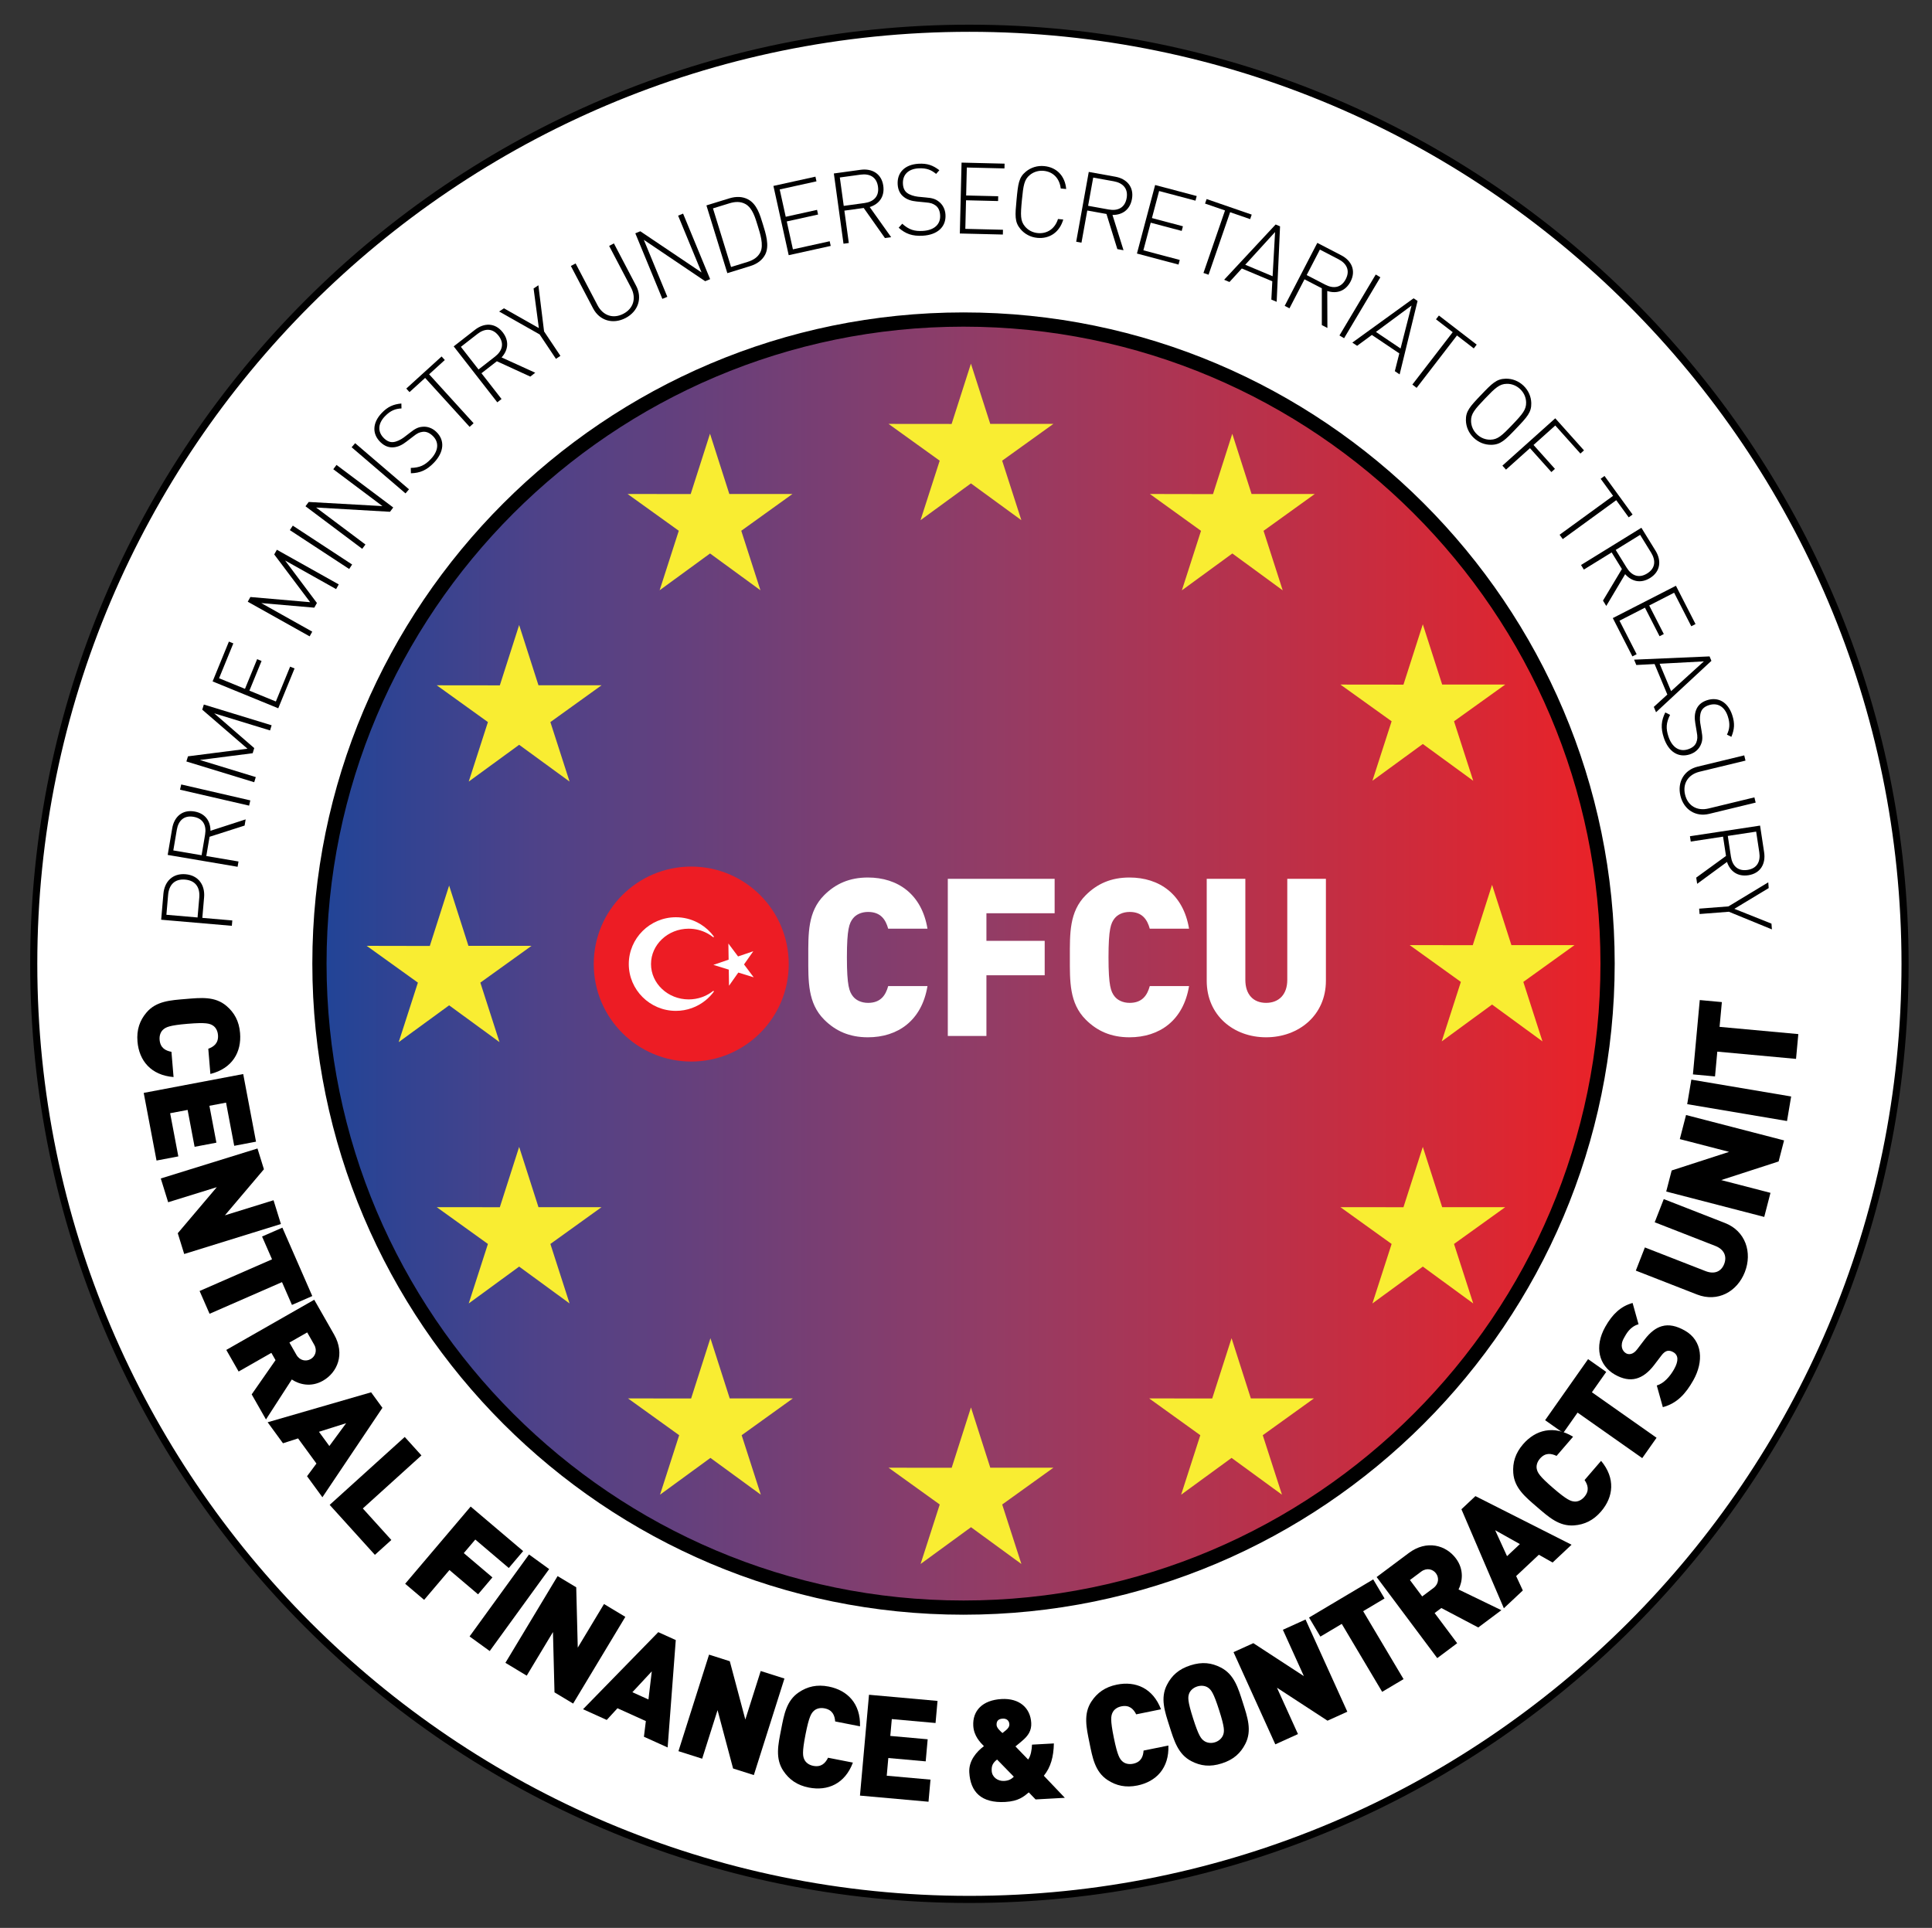 <?xml version="1.0" encoding="utf-8"?>
<!-- Generator: Adobe Illustrator 16.0.0, SVG Export Plug-In . SVG Version: 6.00 Build 0)  -->
<!DOCTYPE svg PUBLIC "-//W3C//DTD SVG 1.1//EN" "http://www.w3.org/Graphics/SVG/1.1/DTD/svg11.dtd">
<svg version="1.1" id="Layer_1" xmlns="http://www.w3.org/2000/svg" xmlns:xlink="http://www.w3.org/1999/xlink" x="0px" y="0px"
	 width="163px" height="162.667px" viewBox="0 0 163 162.667" enable-background="new 0 0 163 162.667" xml:space="preserve">
<rect x="0" y="0" width="163" height="162.667" fill="#333333" stroke="none"/>
<g>
	<circle fill="#FFFFFF" cx="81.896" cy="81.351" r="78.917"/>
	<linearGradient id="SVGID_1_" gradientUnits="userSpaceOnUse" x1="27.308" y1="81.149" x2="135.918" y2="81.149">
		<stop  offset="0" style="stop-color:#214497"/>
		<stop  offset="0.161" style="stop-color:#4D4289"/>
		<stop  offset="0.52" style="stop-color:#933C65"/>
		<stop  offset="1" style="stop-color:#EB2227"/>
	</linearGradient>
	<circle fill="url(#SVGID_1_)" cx="81.613" cy="81.149" r="54.305"/>
	<path d="M81.787,160.563c-43.693,0-79.24-35.548-79.24-79.241s35.547-79.24,79.24-79.24c43.693,0,79.24,35.547,79.24,79.24
		S125.48,160.563,81.787,160.563z M81.787,2.684c-43.362,0-78.64,35.277-78.64,78.639c0,43.363,35.278,78.64,78.64,78.64
		c43.362,0,78.64-35.277,78.64-78.64C160.427,37.961,125.149,2.684,81.787,2.684z"/>
	<path d="M81.29,136.24c-30.293,0-54.939-24.646-54.939-54.94c0-30.294,24.646-54.94,54.939-54.94s54.94,24.646,54.94,54.94
		C136.229,111.594,111.583,136.24,81.29,136.24z M81.29,27.562c-29.631,0-53.739,24.107-53.739,53.739
		c0,29.632,24.107,53.74,53.739,53.74c29.632,0,53.739-24.107,53.739-53.74C135.028,51.668,110.922,27.562,81.29,27.562z"/>
	<g>
		<polygon fill="#F9ED32" points="77.663,43.89 81.916,40.786 86.17,43.89 84.551,38.87 88.871,35.766 83.546,35.766 81.916,30.685 
			80.287,35.771 74.964,35.766 79.281,38.87 		"/>
		<polygon fill="#F9ED32" points="55.652,49.803 59.905,46.699 64.156,49.803 62.54,44.783 66.857,41.68 61.532,41.68 
			59.902,36.593 58.272,41.685 52.95,41.68 57.268,44.783 		"/>
		<polygon fill="#F9ED32" points="43.8,52.735 42.17,57.827 36.848,57.821 41.165,60.925 39.546,65.945 43.8,62.841 48.053,65.945 
			46.435,60.925 50.751,57.821 45.43,57.821 		"/>
		<polygon fill="#F9ED32" points="37.892,84.824 42.142,87.928 40.526,82.908 44.844,79.805 39.521,79.805 37.892,74.718 
			36.262,79.815 30.937,79.805 35.257,82.908 33.638,87.928 		"/>
		<polygon fill="#F9ED32" points="45.43,101.854 43.8,96.768 42.17,101.859 36.848,101.854 41.165,104.958 39.546,109.978 
			43.8,106.868 48.053,109.978 46.435,104.958 50.751,101.854 		"/>
		<polygon fill="#F9ED32" points="61.565,117.99 59.936,112.909 58.309,117.996 52.984,117.99 57.301,121.095 55.685,126.114 
			59.938,123.01 64.189,126.114 62.573,121.095 66.891,117.99 		"/>
		<polygon fill="#F9ED32" points="83.549,123.837 81.919,118.751 80.292,123.843 74.967,123.837 79.284,126.941 77.668,131.961 
			81.922,128.857 86.173,131.961 84.554,126.941 88.874,123.837 		"/>
		<polygon fill="#F9ED32" points="105.532,117.99 103.905,112.909 102.272,117.996 96.953,117.99 101.268,121.095 99.651,126.114 
			103.905,123.01 108.158,126.114 106.537,121.095 110.856,117.99 		"/>
		<polygon fill="#F9ED32" points="121.674,101.854 120.041,96.768 118.408,101.859 113.089,101.854 117.409,104.958 
			115.788,109.978 120.041,106.868 124.294,109.978 122.673,104.958 126.993,101.854 		"/>
		<polygon fill="#F9ED32" points="132.84,79.743 127.515,79.743 125.883,74.657 124.256,79.749 118.931,79.743 123.251,82.848 
			121.635,87.867 125.883,84.758 130.136,87.867 128.521,82.848 		"/>
		<polygon fill="#F9ED32" points="115.788,65.878 120.041,62.774 124.294,65.878 122.673,60.858 126.993,57.76 121.674,57.76 
			120.041,52.674 118.408,57.766 113.089,57.76 117.409,60.858 		"/>
		<polygon fill="#F9ED32" points="103.966,36.599 102.339,41.69 97.014,41.68 101.328,44.789 99.713,49.809 103.972,46.699 
			108.22,49.809 106.604,44.789 110.924,41.68 105.593,41.68 		"/>
	</g>
	<circle fill-rule="evenodd" clip-rule="evenodd" fill="#ED1C24" cx="58.319" cy="81.342" r="8.225"/>
	<g>
		<path fill-rule="evenodd" clip-rule="evenodd" fill="#FFFFFF" d="M60.162,83.613c-0.232,0.186-0.494,0.341-0.775,0.458
			c-0.055,0.023-0.111,0.045-0.167,0.064c-0.347,0.123-0.723,0.19-1.115,0.19h0h0c-0.876,0-1.671-0.336-2.248-0.877
			c-0.576-0.54-0.932-1.286-0.932-2.107l0,0v0c0-0.821,0.356-1.566,0.932-2.106c0.576-0.541,1.372-0.877,2.248-0.877l0,0
			c0.564,0,1.095,0.139,1.555,0.383c0.089,0.047,0.176,0.099,0.26,0.154c0.084,0.055,0.165,0.114,0.242,0.175l0,0h0
			c0.033,0.027,0.088-0.024,0.063-0.059c-0.303-0.41-0.684-0.761-1.12-1.03c-0.085-0.052-0.172-0.102-0.261-0.147
			c-0.546-0.282-1.166-0.442-1.822-0.442l0,0h0c-1.093,0-2.086,0.444-2.806,1.159c-0.72,0.715-1.166,1.703-1.166,2.791v0v0
			c0,1.088,0.446,2.075,1.166,2.79c0.719,0.716,1.712,1.159,2.806,1.159l0,0c0.945,0,1.814-0.331,2.497-0.882
			c0.133-0.107,0.259-0.223,0.376-0.346s0.228-0.253,0.329-0.391v0.001v-0.001C60.25,83.64,60.196,83.587,60.162,83.613z"/>
		<polygon fill-rule="evenodd" clip-rule="evenodd" fill="#FFFFFF" points="62.269,80.699 61.453,79.611 61.473,80.971 
			60.187,81.411 61.486,81.812 61.506,83.171 62.289,82.059 63.588,82.46 62.772,81.372 63.555,80.26 		"/>
	</g>
	<g>
		<path fill="#FFFFFF" d="M73.222,87.521c-1.545,0-2.719-0.521-3.687-1.49c-1.396-1.396-1.341-3.259-1.341-5.251
			c0-1.993-0.056-3.854,1.341-5.251c0.968-0.968,2.142-1.49,3.687-1.49c2.514,0,4.544,1.397,5.028,4.32h-3.315
			c-0.205-0.745-0.615-1.415-1.695-1.415c-0.596,0-1.042,0.242-1.285,0.559c-0.298,0.391-0.503,0.856-0.503,3.277
			s0.205,2.886,0.503,3.277c0.242,0.316,0.689,0.559,1.285,0.559c1.08,0,1.49-0.671,1.695-1.415h3.315
			C77.766,86.124,75.736,87.521,73.222,87.521z"/>
		<path fill="#FFFFFF" d="M83.223,77.055v2.328h4.916v2.905h-4.916v5.121h-3.258V74.15h9.013v2.905H83.223z"/>
		<path fill="#FFFFFF" d="M95.291,87.521c-1.546,0-2.719-0.521-3.688-1.49c-1.396-1.396-1.341-3.259-1.341-5.251
			c0-1.993-0.056-3.854,1.341-5.251c0.969-0.968,2.142-1.49,3.688-1.49c2.514,0,4.544,1.397,5.027,4.32h-3.314
			c-0.204-0.745-0.614-1.415-1.694-1.415c-0.596,0-1.043,0.242-1.285,0.559c-0.298,0.391-0.502,0.856-0.502,3.277
			s0.204,2.886,0.502,3.277c0.242,0.316,0.689,0.559,1.285,0.559c1.08,0,1.49-0.671,1.694-1.415h3.314
			C99.835,86.124,97.805,87.521,95.291,87.521z"/>
		<path fill="#FFFFFF" d="M106.818,87.521c-2.756,0-5.009-1.862-5.009-4.768V74.15h3.259v8.529c0,1.229,0.67,1.937,1.75,1.937
			s1.788-0.708,1.788-1.937V74.15h3.259v8.603C111.865,85.658,109.574,87.521,106.818,87.521z"/>
	</g>
	<g>
		<g>
			<path d="M11.599,87.878c-0.083-0.992,0.189-1.773,0.759-2.446c0.822-0.972,2.021-1.035,3.3-1.142
				c1.279-0.107,2.472-0.242,3.443,0.58c0.673,0.569,1.071,1.295,1.153,2.287c0.135,1.614-0.653,2.992-2.504,3.459l-0.177-2.128
				c0.467-0.171,0.875-0.471,0.818-1.164c-0.032-0.382-0.211-0.656-0.427-0.795c-0.267-0.17-0.577-0.276-2.131-0.147
				c-1.554,0.13-1.842,0.286-2.077,0.498c-0.19,0.173-0.322,0.473-0.29,0.855c0.058,0.693,0.51,0.92,0.999,1.012l0.178,2.129
				C12.738,90.721,11.733,89.493,11.599,87.878z"/>
			<path d="M12.125,92.213l8.394-1.591l1.081,5.706l-1.839,0.349l-0.69-3.643L17.667,93.3l0.59,3.112l-1.839,0.349l-0.589-3.112
				l-1.474,0.279l0.69,3.643l-1.839,0.349L12.125,92.213z"/>
			<path d="M14.998,104.052l3.292-3.885l-4.103,1.272l-0.622-2.006l8.159-2.53l0.543,1.753l-3.292,3.886l4.103-1.272l0.622,2.005
				l-8.159,2.531L14.998,104.052z"/>
			<path d="M23.792,108.179l-6.111,2.671l-0.841-1.923l6.111-2.672l-0.841-1.924l1.714-0.749l2.523,5.771l-1.715,0.749
				L23.792,108.179z"/>
			<path d="M21.234,117.65l2.012-2.889l-0.351-0.614l-2.762,1.575l-1.041-1.823l7.419-4.234l1.677,2.938
				c0.94,1.646,0.278,3.198-0.941,3.894c-1.011,0.577-2.003,0.314-2.628-0.103l-2.179,3.372L21.234,117.65z M26.506,113.454
				l-0.588-1.032l-1.5,0.856l0.589,1.032c0.285,0.5,0.816,0.583,1.202,0.363S26.792,113.954,26.506,113.454z"/>
			<path d="M25.905,124.555l0.793-1.069l-1.549-2.121l-1.274,0.41l-1.294-1.772l8.729-2.528l0.955,1.309l-5.064,7.546
				L25.905,124.555z M29.204,120.081l-2.294,0.725l0.877,1.201L29.204,120.081z"/>
			<path d="M27.814,126.973l6.333-5.73l1.409,1.557l-4.945,4.475l2.406,2.66l-1.388,1.255L27.814,126.973z"/>
			<path d="M40.1,129.899l-0.97,1.144l2.415,2.049l-1.211,1.428l-2.415-2.049l-2.135,2.516l-1.601-1.358l5.526-6.514l4.428,3.756
				l-1.211,1.428L40.1,129.899z"/>
			<path d="M39.617,138.074l5.016-6.916l1.7,1.232l-5.016,6.916L39.617,138.074z"/>
			<path d="M46.782,142.792l-0.129-5.09l-2.214,3.68l-1.798-1.082l4.403-7.318l1.572,0.946l0.129,5.09l2.214-3.68l1.799,1.083
				l-4.404,7.317L46.782,142.792z"/>
			<path d="M54.327,146.536l0.163-1.321l-2.394-1.082l-0.906,0.986l-2-0.904l6.348-6.503l1.476,0.667l-0.686,9.062L54.327,146.536z
				 M54.991,141.019l-1.638,1.761l1.355,0.612L54.991,141.019z"/>
			<path d="M61.849,149.215l-1.31-4.921l-1.298,4.095l-2.001-0.635l2.582-8.145l1.75,0.556l1.31,4.921l1.298-4.095l2.002,0.635
				l-2.582,8.145L61.849,149.215z"/>
			<path d="M68.242,150.825c-0.977-0.191-1.654-0.666-2.146-1.398c-0.71-1.057-0.444-2.227-0.197-3.486
				c0.247-1.261,0.442-2.444,1.499-3.154c0.732-0.492,1.539-0.677,2.516-0.485c1.589,0.312,2.7,1.446,2.644,3.355l-2.096-0.411
				c-0.037-0.496-0.213-0.972-0.896-1.105c-0.377-0.073-0.689,0.024-0.882,0.194c-0.237,0.21-0.424,0.479-0.724,2.01
				s-0.229,1.851-0.088,2.135c0.114,0.23,0.367,0.438,0.743,0.513c0.683,0.134,1.025-0.239,1.247-0.685l2.096,0.41
				C71.289,150.506,69.832,151.137,68.242,150.825z"/>
			<path d="M72.554,151.503l0.762-8.508l5.782,0.519l-0.167,1.864l-3.691-0.331l-0.127,1.422l3.154,0.282l-0.167,1.863l-3.154-0.282
				l-0.133,1.494l3.691,0.33l-0.167,1.864L72.554,151.503z"/>
			<path d="M87.371,151.826l-0.573-0.594c-0.402,0.335-0.849,0.744-1.986,0.807c-2.014,0.111-2.943-0.835-3.035-2.501
				c-0.054-0.982,0.625-1.753,1.236-2.207c-0.317-0.319-0.853-0.866-0.899-1.717c-0.07-1.259,0.758-2.169,2.388-2.259
				c1.509-0.084,2.433,0.755,2.502,2.013c0.035,0.647-0.253,1.084-0.758,1.508c0,0-0.367,0.321-0.574,0.477l1.07,1.106
				c0.224-0.288,0.313-0.846,0.327-1.256l1.845-0.102c-0.022,1.119-0.262,2.01-0.847,2.727l1.773,1.861L87.371,151.826z
				 M84.121,148.46c-0.38,0.297-0.475,0.555-0.452,0.962c0.029,0.527,0.518,0.873,1.044,0.844c0.432-0.023,0.64-0.179,0.822-0.357
				L84.121,148.46z M84.592,145.009c-0.407,0.022-0.527,0.245-0.511,0.545c0.014,0.251,0.342,0.533,0.493,0.67
				c0.104-0.078,0.276-0.22,0.276-0.22c0.195-0.155,0.318-0.33,0.308-0.521C85.143,145.194,84.951,144.989,84.592,145.009z"/>
			<path d="M95.957,150.651c-0.976,0.198-1.783,0.021-2.52-0.466c-1.061-0.702-1.265-1.885-1.521-3.143s-0.531-2.426,0.171-3.487
				c0.486-0.735,1.16-1.216,2.135-1.414c1.587-0.324,3.048,0.296,3.73,2.079l-2.093,0.427c-0.225-0.443-0.57-0.814-1.252-0.675
				c-0.376,0.076-0.627,0.286-0.739,0.518c-0.137,0.285-0.207,0.605,0.105,2.134c0.311,1.527,0.5,1.795,0.738,2.004
				c0.193,0.168,0.507,0.264,0.883,0.188c0.682-0.14,0.854-0.615,0.888-1.112l2.093-0.426
				C98.646,149.185,97.544,150.327,95.957,150.651z"/>
			<path d="M105.063,147.146c-0.404,0.784-0.988,1.322-1.982,1.64s-1.782,0.217-2.566-0.188c-1.131-0.584-1.461-1.738-1.852-2.961
				c-0.39-1.223-0.789-2.354-0.206-3.485c0.405-0.784,0.988-1.323,1.983-1.641c0.994-0.317,1.782-0.216,2.565,0.188
				c1.131,0.583,1.462,1.737,1.852,2.96C105.247,144.883,105.646,146.015,105.063,147.146z M101.921,142.393
				c-0.21-0.146-0.547-0.216-0.913-0.099c-0.365,0.116-0.6,0.368-0.687,0.609c-0.106,0.299-0.133,0.609,0.341,2.095
				c0.475,1.486,0.673,1.713,0.933,1.895c0.21,0.146,0.551,0.227,0.916,0.11c0.366-0.117,0.597-0.38,0.684-0.621
				c0.106-0.299,0.137-0.599-0.338-2.084C102.383,142.813,102.181,142.574,101.921,142.393z"/>
			<path d="M112,145.182l-4.265-2.782l1.773,3.912l-1.912,0.866l-3.526-7.779l1.672-0.758l4.265,2.782l-1.773-3.911l1.912-0.867
				l3.526,7.78L112,145.182z"/>
			<path d="M115.008,135.943l3.408,5.732l-1.805,1.073l-3.408-5.733l-1.804,1.072l-0.957-1.608l5.414-3.218l0.956,1.608
				L115.008,135.943z"/>
			<path d="M124.718,137.317l-3.114-1.641l-0.567,0.423l1.903,2.546l-1.681,1.258l-5.114-6.841l2.709-2.025
				c1.519-1.135,3.14-0.67,3.979,0.454c0.697,0.932,0.559,1.949,0.222,2.62l3.613,1.748L124.718,137.317z M119.905,132.603
				l-0.951,0.711l1.034,1.384l0.951-0.711c0.461-0.345,0.479-0.883,0.213-1.238C120.886,132.393,120.366,132.258,119.905,132.603z"
				/>
			<path d="M130.99,131.837l-1.159-0.656l-1.916,1.798l0.564,1.215l-1.601,1.502l-3.58-8.354l1.181-1.108l8.11,4.101L130.99,131.837
				z M126.145,129.112l1.001,2.188l1.084-1.019L126.145,129.112z"/>
			<path d="M135.077,127.531c-0.65,0.755-1.398,1.108-2.278,1.174c-1.269,0.094-2.154-0.717-3.127-1.555s-1.905-1.593-1.999-2.862
				c-0.066-0.88,0.173-1.672,0.822-2.427c1.058-1.227,2.593-1.63,4.224-0.638l-1.394,1.618c-0.45-0.213-0.949-0.295-1.403,0.232
				c-0.251,0.291-0.32,0.611-0.268,0.862c0.065,0.31,0.206,0.605,1.388,1.623c1.183,1.019,1.495,1.114,1.812,1.133
				c0.257,0.016,0.563-0.101,0.813-0.392c0.454-0.527,0.299-1.01,0.021-1.423l1.394-1.618
				C136.306,124.726,136.134,126.304,135.077,127.531z"/>
			<path d="M134.306,117.471l5.456,3.84l-1.209,1.717l-5.455-3.84l-1.209,1.718l-1.53-1.078l3.625-5.151l1.531,1.078
				L134.306,117.471z"/>
			<path d="M142.864,116.458c-0.643,1.14-1.375,1.952-2.573,2.27l-0.511-1.831c0.604-0.169,1.123-0.772,1.459-1.368
				c0.406-0.721,0.36-1.201-0.068-1.442c-0.178-0.101-0.348-0.142-0.521-0.102c-0.147,0.041-0.31,0.157-0.476,0.38l-0.632,0.828
				c-0.465,0.605-0.968,0.984-1.501,1.124c-0.55,0.146-1.146,0.029-1.783-0.329c-1.359-0.766-1.775-2.35-0.821-4.043
				c0.6-1.066,1.305-1.73,2.302-2.009l0.502,1.798c-0.735,0.205-1.052,0.84-1.233,1.164c-0.359,0.638-0.141,1.104,0.183,1.287
				c0.095,0.054,0.248,0.099,0.428,0.048c0.147-0.041,0.329-0.145,0.509-0.389l0.631-0.828c0.472-0.616,0.951-0.979,1.441-1.116
				c0.611-0.18,1.253-0.024,1.943,0.364C143.657,113.118,143.747,114.89,142.864,116.458z"/>
			<path d="M147.209,107.333c-0.646,1.654-2.291,2.569-4.034,1.89l-5.163-2.016l0.764-1.955l5.118,1.997
				c0.737,0.288,1.319,0.052,1.572-0.597s-0.006-1.238-0.744-1.526l-5.117-1.998l0.764-1.955l5.162,2.016
				C147.273,103.868,147.854,105.679,147.209,107.333z"/>
			<path d="M150.059,97.998l-4.844,1.571l4.157,1.077l-0.526,2.032l-8.27-2.143l0.461-1.777l4.844-1.57l-4.158-1.077l0.526-2.032
				l8.27,2.143L150.059,97.998z"/>
			<path d="M150.768,94.585l-8.422-1.422l0.35-2.07l8.421,1.422L150.768,94.585z"/>
			<path d="M145.078,86.641l6.644,0.61l-0.193,2.092l-6.643-0.612l-0.192,2.092l-1.864-0.172l0.577-6.272l1.864,0.172
				L145.078,86.641z"/>
		</g>
		<g>
			<path d="M17.219,75.712l-0.149,1.733l2.529,0.218l-0.039,0.452l-5.962-0.514l0.188-2.186c0.089-1.03,0.774-1.747,1.872-1.652
				C16.747,73.857,17.308,74.682,17.219,75.712z M14.184,75.501l-0.145,1.683l2.629,0.227l0.145-1.683
				c0.071-0.829-0.298-1.435-1.194-1.512S14.255,74.672,14.184,75.501z"/>
			<path d="M17.681,70.603l-0.276,1.624l2.717,0.461l-0.076,0.447l-5.898-1.001l0.381-2.245c0.163-0.961,0.842-1.596,1.869-1.421
				c0.887,0.15,1.36,0.776,1.36,1.629l2.967-0.962l-0.088,0.522L17.681,70.603z M14.917,70.015l-0.295,1.74l2.386,0.405l0.295-1.739
				c0.129-0.762-0.152-1.364-0.973-1.503C15.511,68.777,15.047,69.252,14.917,70.015z"/>
			<path d="M15.188,66.63l0.102-0.442l5.829,1.345l-0.102,0.442L15.188,66.63z"/>
			<path d="M18.069,60.186l3.381,2.933l-0.133,0.434l-4.453,0.57l4.716,1.444L21.447,66l-5.721-1.751l0.133-0.434l5.021-0.642
				l-3.816-3.294l0.133-0.434l5.72,1.751l-0.133,0.434L18.069,60.186z"/>
			<path d="M17.937,57.494l1.375-3.36l0.374,0.153l-1.203,2.94l2.186,0.894l1.025-2.504l0.373,0.153l-1.025,2.504l2.232,0.914
				l1.203-2.94l0.374,0.153l-1.375,3.36L17.937,57.494z"/>
			<path d="M24.054,47.293l2.684,3.583l-0.222,0.396l-4.474-0.387l4.303,2.411l-0.222,0.396l-5.22-2.923l0.222-0.396l5.043,0.437
				l-3.031-4.029l0.222-0.396l5.22,2.924l-0.222,0.396L24.054,47.293z"/>
			<path d="M24.454,44.729l0.249-0.379l5.006,3.28l-0.249,0.379L24.454,44.729z"/>
			<path d="M26.671,42.822l4.161,3.122l-0.272,0.363l-4.786-3.591l0.272-0.363l6.22,0.349l-4.147-3.111l0.272-0.363l4.786,3.591
				l-0.273,0.363L26.671,42.822z"/>
			<path d="M29.667,37.738l0.295-0.344l4.545,3.891l-0.295,0.345L29.667,37.738z"/>
			<path d="M36.614,39.036c-0.609,0.638-1.173,0.877-1.946,0.896l-0.011-0.451c0.761-0.018,1.189-0.225,1.683-0.741
				c0.655-0.688,0.732-1.426,0.167-1.965c-0.262-0.249-0.538-0.374-0.834-0.342c-0.284,0.042-0.438,0.094-0.828,0.406l-0.561,0.429
				c-0.362,0.282-0.708,0.439-1.053,0.471c-0.402,0.045-0.78-0.094-1.121-0.419c-0.729-0.696-0.698-1.642,0.096-2.474
				c0.51-0.535,0.981-0.736,1.657-0.8l0.01,0.416c-0.487,0.023-0.917,0.158-1.404,0.669c-0.604,0.632-0.616,1.328-0.063,1.855
				c0.249,0.238,0.507,0.345,0.78,0.314c0.273-0.03,0.607-0.187,0.882-0.39l0.519-0.398c0.443-0.355,0.702-0.468,1.022-0.5
				c0.42-0.052,0.852,0.092,1.198,0.423C37.543,37.136,37.478,38.13,36.614,39.036z"/>
			<path d="M39.957,35.71l-0.336,0.305l-3.753-4.129l-1.319,1.198l-0.271-0.299l2.979-2.708l0.271,0.299l-1.325,1.204L39.957,35.71z
				"/>
			<path d="M41.919,30.48l-1.299,1.012l1.694,2.175l-0.358,0.279l-3.678-4.72l1.796-1.4c0.769-0.599,1.699-0.609,2.339,0.212
				c0.553,0.709,0.479,1.491-0.096,2.12l2.84,1.292l-0.417,0.325L41.919,30.48z M40.276,28.18l-1.392,1.085l1.488,1.909l1.393-1.085
				c0.609-0.475,0.808-1.109,0.296-1.766S40.886,27.705,40.276,28.18z"/>
			<path d="M47.281,30.025l-0.377,0.252l-1.377-2.061l-3.415-1.932l0.405-0.271l2.946,1.669l-0.445-3.342l0.405-0.271l0.48,3.894
				L47.281,30.025z"/>
			<path d="M52.78,26.832c-1.064,0.558-2.198,0.223-2.741-0.812l-1.877-3.58l0.402-0.211l1.85,3.528
				c0.46,0.878,1.323,1.167,2.179,0.718c0.856-0.449,1.11-1.322,0.649-2.201l-1.85-3.527l0.402-0.211l1.877,3.58
				C54.214,25.151,53.845,26.274,52.78,26.832z"/>
			<path d="M54.318,20.236l1.984,4.808l-0.42,0.173l-2.281-5.531l0.419-0.173l5.169,3.476l-1.977-4.793l0.419-0.173l2.282,5.531
				l-0.419,0.173L54.318,20.236z"/>
			<path d="M64.551,21.493c-0.239,0.452-0.666,0.777-1.269,0.962l-1.918,0.592L59.6,17.331l1.919-0.592
				c0.602-0.186,1.138-0.158,1.59,0.081c0.756,0.4,1.012,1.314,1.25,2.085C64.597,19.676,64.95,20.736,64.551,21.493z
				 M62.898,17.219c-0.436-0.244-0.907-0.204-1.365-0.063l-1.381,0.426l1.526,4.946l1.381-0.426c0.457-0.141,0.869-0.374,1.092-0.82
				c0.304-0.613-0.028-1.601-0.226-2.243C63.727,18.396,63.494,17.554,62.898,17.219z"/>
			<path d="M65.252,15.688l3.545-0.782l0.087,0.394l-3.102,0.684l0.509,2.306l2.642-0.583l0.087,0.394l-2.642,0.583l0.519,2.355
				l3.102-0.684l0.087,0.394l-3.545,0.782L65.252,15.688z"/>
			<path d="M72.871,17.548l-1.632,0.224l0.375,2.73l-0.449,0.062l-0.814-5.927l2.255-0.31c0.966-0.132,1.775,0.325,1.917,1.357
				c0.122,0.891-0.333,1.53-1.146,1.786l1.808,2.542l-0.524,0.072L72.871,17.548z M72.604,14.735l-1.749,0.24l0.33,2.397l1.748-0.24
				c0.766-0.105,1.255-0.554,1.142-1.378C73.962,14.93,73.369,14.63,72.604,14.735z"/>
			<path d="M77.852,19.888c-0.881,0.051-1.457-0.16-2.033-0.674l0.301-0.337c0.567,0.506,1.021,0.648,1.734,0.607
				c0.948-0.055,1.509-0.541,1.464-1.321c-0.021-0.361-0.137-0.64-0.375-0.82c-0.237-0.163-0.383-0.23-0.882-0.27l-0.703-0.069
				c-0.457-0.041-0.817-0.163-1.09-0.375c-0.325-0.242-0.506-0.602-0.533-1.071c-0.058-1.007,0.611-1.676,1.76-1.742
				c0.738-0.043,1.22,0.132,1.757,0.547l-0.277,0.311c-0.372-0.315-0.778-0.511-1.483-0.47c-0.872,0.05-1.356,0.549-1.313,1.313
				c0.02,0.344,0.135,0.598,0.355,0.762s0.572,0.278,0.91,0.318l0.652,0.063c0.566,0.043,0.832,0.137,1.087,0.333
				c0.342,0.25,0.559,0.65,0.586,1.127C79.828,19.135,79.101,19.816,77.852,19.888z"/>
			<path d="M81.125,13.72l3.63,0.088l-0.01,0.403l-3.176-0.077l-0.057,2.361l2.705,0.065l-0.01,0.403l-2.705-0.065l-0.059,2.411
				l3.176,0.077l-0.01,0.403l-3.629-0.088L81.125,13.72z"/>
			<path d="M87.516,20.069c-0.568-0.054-1.074-0.322-1.43-0.753c-0.491-0.596-0.448-1.132-0.32-2.47
				c0.128-1.346,0.188-1.873,0.783-2.364c0.431-0.355,0.978-0.522,1.547-0.468c1.07,0.103,1.759,0.843,1.857,1.933l-0.46-0.044
				c-0.097-0.845-0.634-1.411-1.437-1.488c-0.426-0.041-0.843,0.08-1.173,0.352c-0.467,0.386-0.545,0.851-0.667,2.122
				c-0.122,1.271-0.133,1.742,0.253,2.209c0.271,0.33,0.658,0.527,1.085,0.568c0.803,0.077,1.454-0.376,1.708-1.187l0.443,0.042
				C89.403,19.575,88.569,20.17,87.516,20.069z"/>
			<path d="M93.352,18.054l-1.62-0.292l-0.489,2.712l-0.446-0.08l1.061-5.888l2.24,0.404c0.96,0.173,1.588,0.858,1.403,1.883
				c-0.16,0.885-0.79,1.352-1.643,1.343l0.932,2.977l-0.521-0.094L93.352,18.054z M93.968,15.296l-1.736-0.313l-0.43,2.381
				l1.737,0.313c0.761,0.137,1.365-0.138,1.513-0.957C95.199,15.902,94.729,15.434,93.968,15.296z"/>
			<path d="M97.457,15.61l3.508,0.931l-0.104,0.39l-3.069-0.814l-0.605,2.282l2.615,0.694l-0.104,0.39l-2.614-0.693l-0.619,2.33
				l3.069,0.814l-0.104,0.39l-3.508-0.931L97.457,15.61z"/>
			<path d="M101.963,23.179l-0.429-0.148l1.819-5.274l-1.684-0.581l0.131-0.381l3.805,1.313l-0.131,0.381l-1.692-0.584
				L101.963,23.179z"/>
			<path d="M107.343,23.734l-2.572-1.08l-1.042,1.139l-0.45-0.188l4.345-4.664l0.372,0.156l-0.285,6.368l-0.449-0.188
				L107.343,23.734z M105.059,22.338l2.309,0.969l0.208-3.73L105.059,22.338z"/>
			<path d="M111.521,24.324l-1.463-0.757l-1.268,2.447l-0.402-0.208l2.752-5.313l2.021,1.048c0.865,0.448,1.264,1.289,0.784,2.213
				c-0.414,0.798-1.154,1.059-1.966,0.798l0.012,3.12l-0.471-0.244V24.324z M112.924,21.871l-1.567-0.812l-1.113,2.149l1.567,0.812
				c0.687,0.356,1.345,0.271,1.728-0.467S113.61,22.227,112.924,21.871z"/>
			<path d="M116.069,23.163l0.39,0.232l-3.06,5.141l-0.391-0.232L116.069,23.163z"/>
			<path d="M118.058,29.818l-2.316-1.557l-1.243,0.916l-0.405-0.271l5.168-3.738l0.335,0.225l-1.513,6.196l-0.404-0.272
				L118.058,29.818z M116.085,28.006l2.079,1.398l0.926-3.622L116.085,28.006z"/>
			<path d="M119.519,32.725l-0.36-0.277l3.404-4.42l-1.411-1.087l0.246-0.319l3.189,2.456l-0.247,0.319l-1.417-1.092L119.519,32.725
				z"/>
			<path d="M125.839,37.53c-0.559,0.013-1.092-0.195-1.505-0.59s-0.646-0.918-0.658-1.476c-0.018-0.772,0.348-1.167,1.276-2.139
				c0.934-0.978,1.306-1.355,2.078-1.373c0.558-0.013,1.092,0.195,1.505,0.589s0.645,0.918,0.657,1.476
				c0.018,0.772-0.342,1.161-1.276,2.139C126.988,37.129,126.61,37.513,125.839,37.53z M128.757,33.952
				c-0.01-0.428-0.19-0.822-0.501-1.118c-0.31-0.296-0.711-0.459-1.139-0.449c-0.605,0.014-0.955,0.331-1.837,1.254
				s-1.184,1.287-1.169,1.893c0.01,0.427,0.19,0.821,0.501,1.117c0.31,0.296,0.711,0.459,1.14,0.449
				c0.605-0.014,0.954-0.331,1.837-1.254C128.471,34.921,128.771,34.557,128.757,33.952z"/>
			<path d="M129.382,37.544l1.806,2.017l-0.3,0.269l-1.807-2.017l-2.022,1.812l-0.303-0.338l4.459-3.993L133.638,38l-0.301,0.269
				l-2.12-2.367L129.382,37.544z"/>
			<path d="M131.848,45.486l-0.267-0.367l4.512-3.282l-1.048-1.441l0.326-0.237l2.367,3.255l-0.326,0.237l-1.053-1.447
				L131.848,45.486z"/>
			<path d="M136.837,48.012l-0.864-1.401l-2.346,1.447l-0.238-0.386l5.092-3.141l1.195,1.938c0.512,0.83,0.421,1.754-0.466,2.302
				c-0.765,0.472-1.533,0.314-2.097-0.326l-1.594,2.682l-0.277-0.451L136.837,48.012z M139.302,46.63l-0.927-1.502l-2.06,1.271
				l0.927,1.502c0.406,0.658,1.015,0.924,1.723,0.487C139.673,47.951,139.708,47.288,139.302,46.63z"/>
			<path d="M141.396,49.424l1.653,3.232l-0.358,0.184l-1.447-2.828l-2.103,1.076l1.232,2.409l-0.358,0.184l-1.233-2.409
				l-2.146,1.099l1.446,2.828l-0.359,0.184l-1.653-3.232L141.396,49.424z"/>
			<path d="M140.67,58.603l-1.075-2.574l-1.542,0.08l-0.188-0.45l6.368-0.275l0.156,0.373l-4.672,4.337l-0.188-0.45L140.67,58.603z
				 M140.022,56.004l0.965,2.311l2.766-2.512L140.022,56.004z"/>
			<path d="M140.375,62.25c-0.277-0.837-0.223-1.448,0.124-2.138l0.403,0.203c-0.341,0.679-0.361,1.155-0.137,1.833
				c0.299,0.901,0.914,1.317,1.655,1.072c0.344-0.114,0.583-0.299,0.695-0.575c0.096-0.271,0.123-0.43,0.031-0.922l-0.116-0.696
				c-0.079-0.452-0.054-0.832,0.079-1.15c0.15-0.376,0.451-0.645,0.897-0.792c0.957-0.317,1.777,0.155,2.139,1.248
				c0.232,0.702,0.188,1.211-0.073,1.838l-0.371-0.187c0.208-0.44,0.292-0.884,0.069-1.554c-0.274-0.829-0.882-1.168-1.607-0.928
				c-0.327,0.108-0.543,0.286-0.645,0.541c-0.102,0.255-0.121,0.625-0.071,0.962l0.108,0.646c0.104,0.558,0.083,0.84-0.04,1.137
				c-0.152,0.396-0.482,0.708-0.937,0.859C141.614,63.963,140.769,63.438,140.375,62.25z"/>
			<path d="M141.776,67.146c-0.282-1.167,0.318-2.187,1.453-2.461l3.929-0.951l0.107,0.441l-3.872,0.938
				c-0.963,0.233-1.452,1-1.225,1.939s1.013,1.397,1.977,1.164l3.871-0.938l0.107,0.441l-3.929,0.952
				C143.06,68.946,142.06,68.314,141.776,67.146z"/>
			<path d="M145.62,72.221l-0.248-1.629l-2.726,0.414l-0.068-0.449l5.917-0.898l0.342,2.252c0.146,0.964-0.3,1.78-1.33,1.936
				c-0.889,0.135-1.534-0.311-1.802-1.121l-2.518,1.845l-0.079-0.523L145.62,72.221z M148.429,71.913l-0.265-1.745l-2.393,0.363
				l0.265,1.745c0.116,0.765,0.572,1.248,1.395,1.123C148.254,73.274,148.546,72.678,148.429,71.913z"/>
			<path d="M143.391,77.12l-0.036-0.452l2.473-0.192l3.357-2.03l0.037,0.486l-2.898,1.75l3.132,1.25l0.038,0.486l-3.631-1.489
				L143.391,77.12z"/>
		</g>
	</g>
</g>
</svg>
